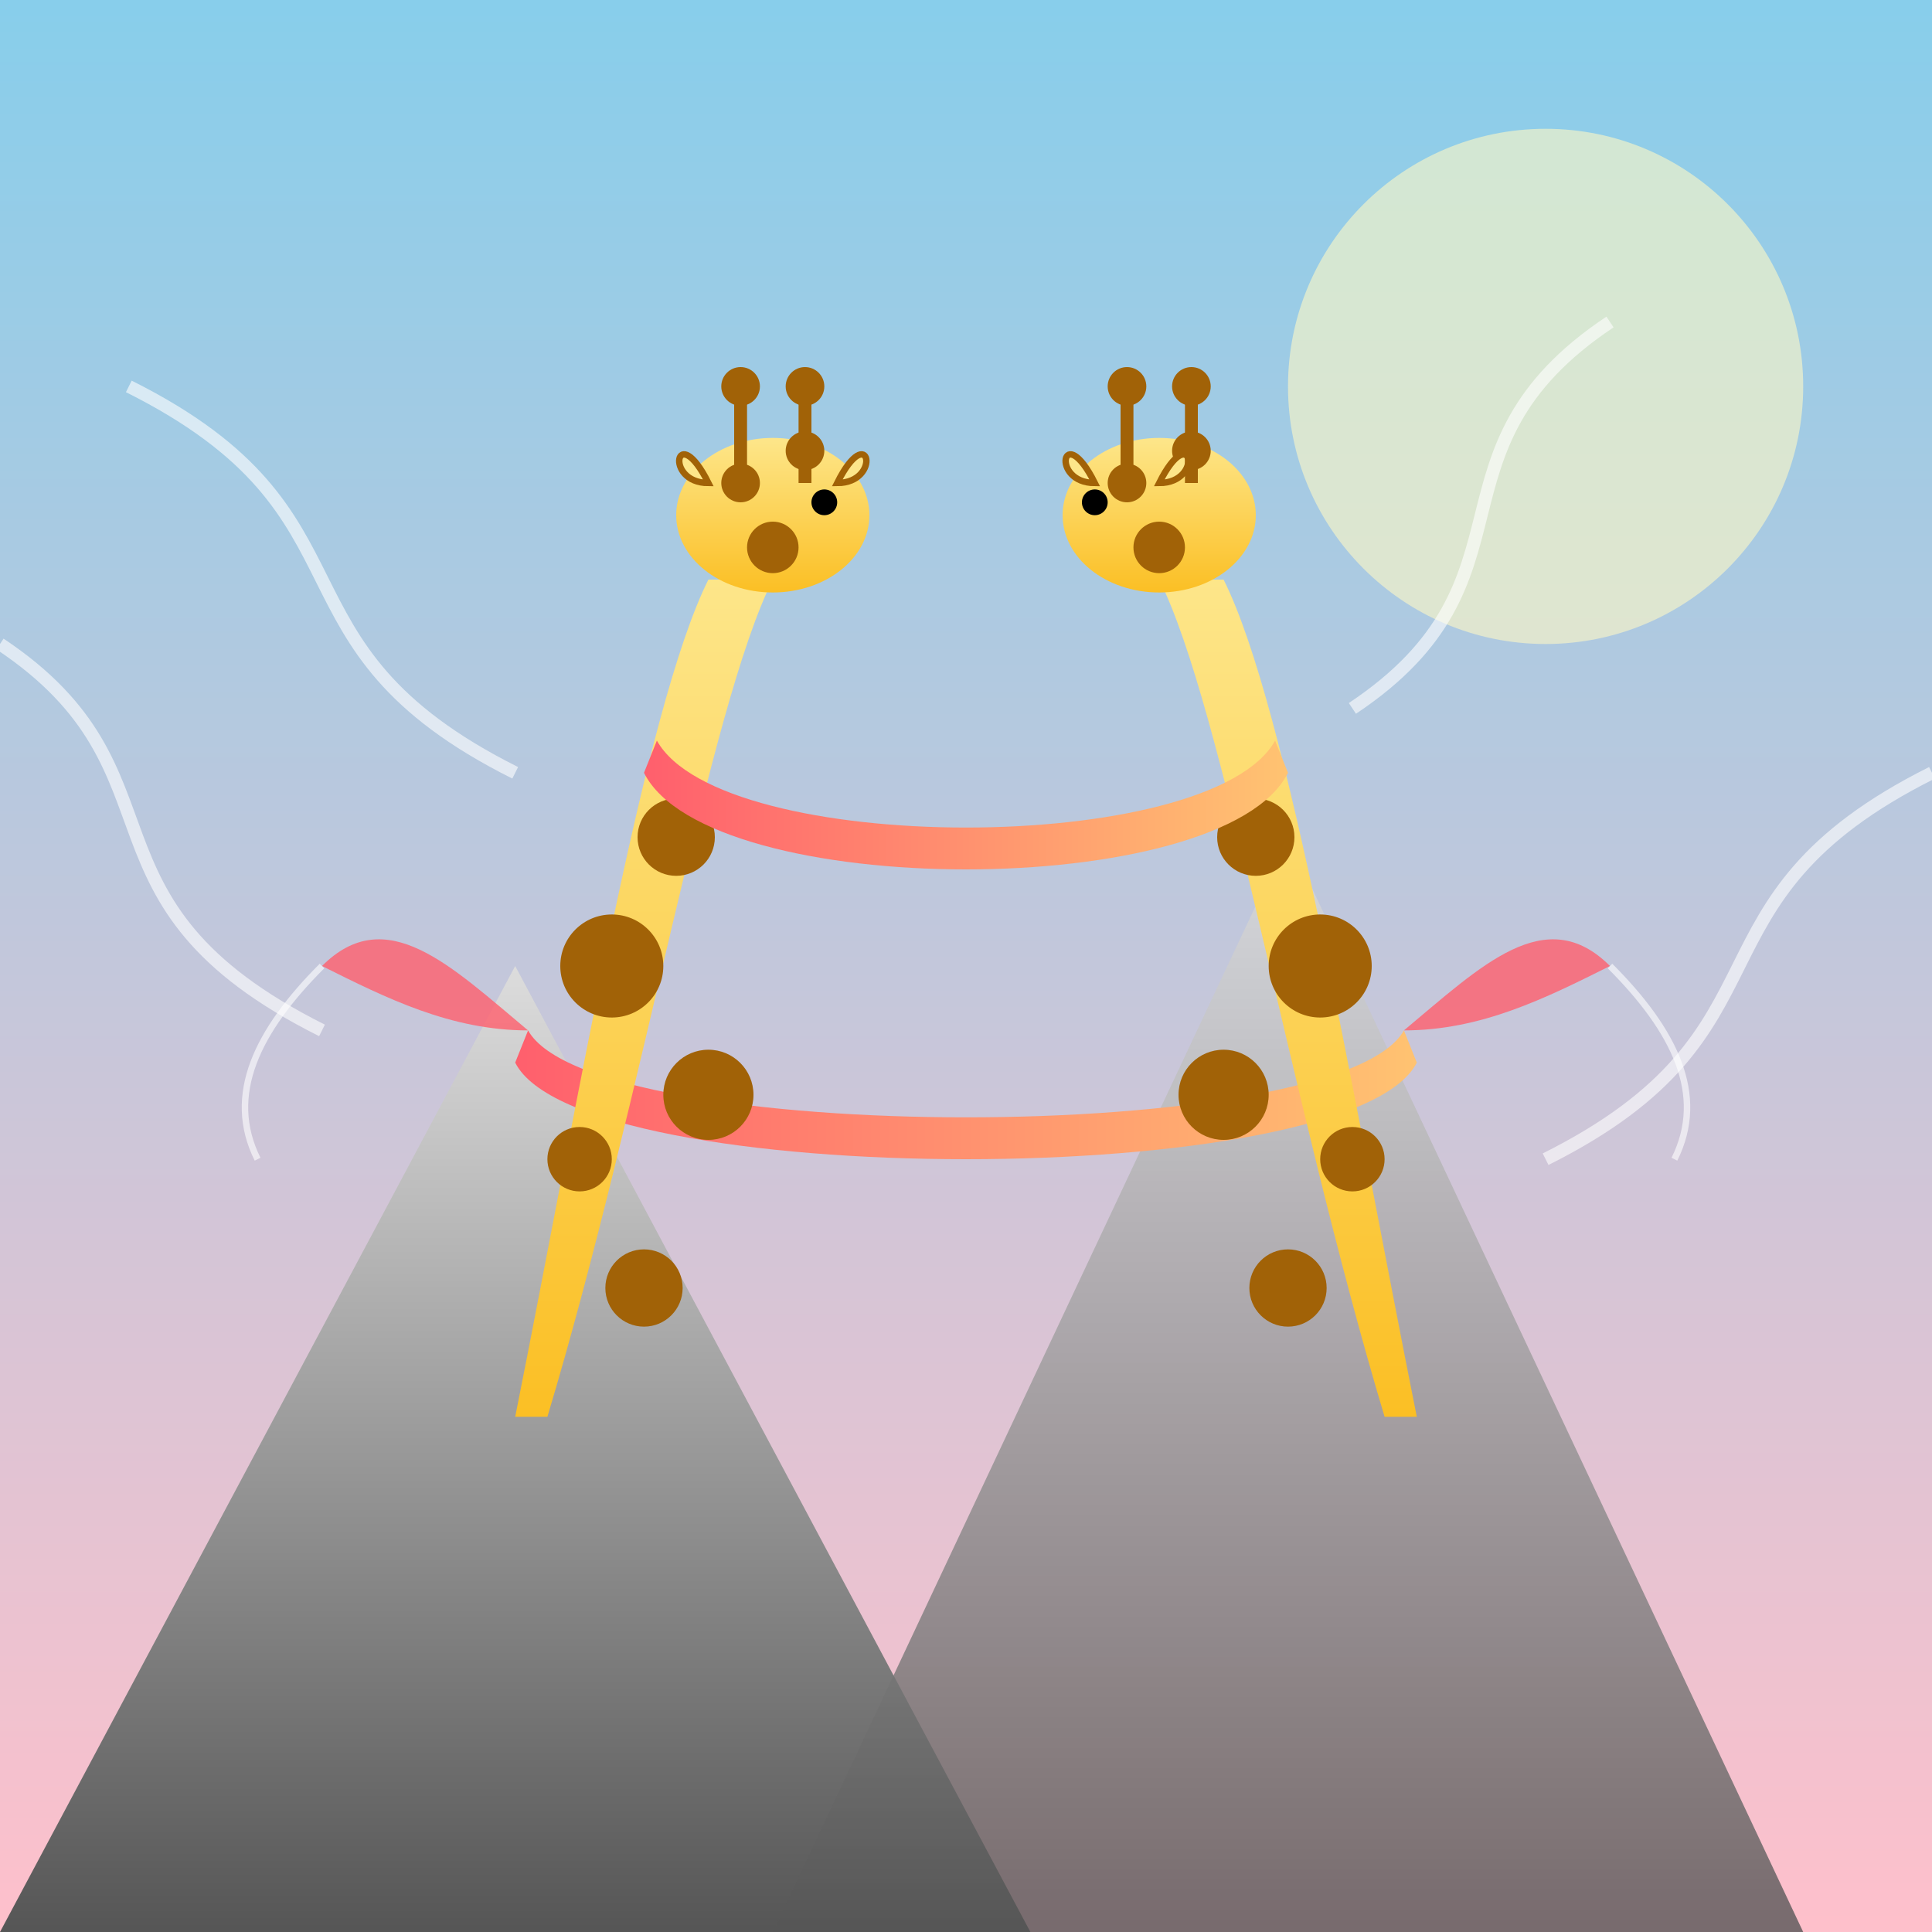 <svg xmlns="http://www.w3.org/2000/svg" viewBox="0 0 300 300">
  <defs>
    <linearGradient id="skyGradient" x1="0%" y1="0%" x2="0%" y2="100%">
      <stop offset="0%" stop-color="#87CEEB"/>
      <stop offset="100%" stop-color="#FFC0CB"/>
    </linearGradient>
    <linearGradient id="mountainGradient" x1="0" y1="0" x2="0" y2="1">
      <stop offset="0%" stop-color="#DDD"/>
      <stop offset="1" stop-color="#555"/>
    </linearGradient>
    <linearGradient id="giraffeGradient" x1="0%" y1="0%" x2="0%" y2="100%">
      <stop offset="0%" stop-color="#FDE68A"/>
      <stop offset="100%" stop-color="#FBBF24"/>
    </linearGradient>
    <linearGradient id="scarfGradient" x1="0%" y1="0%" x2="100%" y2="0%">
      <stop offset="0%" stop-color="#FF5F6D"/>
      <stop offset="100%" stop-color="#FFC371"/>
    </linearGradient>
    <filter id="shadow" x="-50%" y="-50%" width="200%" height="200%">
      <feDropShadow dx="2" dy="4" stdDeviation="2" flood-color="#000" flood-opacity="0.4"/>
    </filter>
  </defs>
  <!-- Background -->
  <rect width="300" height="300" fill="url(#skyGradient)"/>
  <circle cx="240" cy="60" r="40" fill="#FFF9C4" opacity="0.6"/>
  <!-- Mountains -->
  <polygon points="0,300 80,150 160,300" fill="url(#mountainGradient)"/>
  <polygon points="120,300 200,130 280,300" fill="url(#mountainGradient)" opacity="0.8"/>
  <!-- Wind lines -->
  <g fill="none" stroke="#fff" stroke-width="2" stroke-opacity="0.6">
    <path d="M20,60 C60,80 40,100 80,120"/>
    <path d="M250,50 C220,70 240,90 210,110"/>
    <path d="M0,100 C30,120 10,140 50,160"/>
    <path d="M300,120 C260,140 280,160 240,180"/>
  </g>
  <!-- Scarf loop under giraffes -->
  <path d="M80,165 C90,185 210,185 220,165 L218,160 C208,178 92,178 82,160 Z" fill="url(#scarfGradient)" filter="url(#shadow)"/>
  <!-- Giraffe 1 -->
  <g filter="url(#shadow)">
    <path d="M80,220 C90,170 100,110 110,90 L120,90 C110,110 100,170 85,220 Z" fill="url(#giraffeGradient)"/>
    <g fill="#A16207">
      <circle cx="95" cy="150" r="8"/>
      <circle cx="105" cy="130" r="6"/>
      <circle cx="90" cy="180" r="5"/>
      <circle cx="110" cy="170" r="7"/>
      <circle cx="100" cy="200" r="6"/>
    </g>
    <ellipse cx="120" cy="80" rx="15" ry="12" fill="url(#giraffeGradient)"/>
    <g fill="#A16207">
      <circle cx="115" cy="75" r="3"/>
      <circle cx="125" cy="70" r="3"/>
      <circle cx="120" cy="85" r="4"/>
    </g>
    <path d="M130,75 C135,65 137,75 130,75 Z" fill="#FDE68A" stroke="#A16207" stroke-width="1"/>
    <path d="M110,75 C105,65 103,75 110,75 Z" fill="#FDE68A" stroke="#A16207" stroke-width="1"/>
    <line x1="125" y1="75" x2="125" y2="60" stroke="#A16207" stroke-width="2"/>
    <circle cx="125" cy="60" r="3" fill="#A16207"/>
    <line x1="115" y1="75" x2="115" y2="60" stroke="#A16207" stroke-width="2"/>
    <circle cx="115" cy="60" r="3" fill="#A16207"/>
    <circle cx="128" cy="78" r="2" fill="#000"/>
  </g>
  <!-- Giraffe 2 -->
  <g filter="url(#shadow)">
    <path d="M220,220 C210,170 200,110 190,90 L180,90 C190,110 200,170 215,220 Z" fill="url(#giraffeGradient)"/>
    <g fill="#A16207">
      <circle cx="205" cy="150" r="8"/>
      <circle cx="195" cy="130" r="6"/>
      <circle cx="210" cy="180" r="5"/>
      <circle cx="190" cy="170" r="7"/>
      <circle cx="200" cy="200" r="6"/>
    </g>
    <ellipse cx="180" cy="80" rx="15" ry="12" fill="url(#giraffeGradient)"/>
    <g fill="#A16207">
      <circle cx="175" cy="75" r="3"/>
      <circle cx="185" cy="70" r="3"/>
      <circle cx="180" cy="85" r="4"/>
    </g>
    <path d="M180,75 C185,65 187,75 180,75 Z" fill="#FDE68A" stroke="#A16207" stroke-width="1"/>
    <path d="M170,75 C165,65 163,75 170,75 Z" fill="#FDE68A" stroke="#A16207" stroke-width="1"/>
    <line x1="175" y1="75" x2="175" y2="60" stroke="#A16207" stroke-width="2"/>
    <circle cx="175" cy="60" r="3" fill="#A16207"/>
    <line x1="185" y1="75" x2="185" y2="60" stroke="#A16207" stroke-width="2"/>
    <circle cx="185" cy="60" r="3" fill="#A16207"/>
    <circle cx="170" cy="78" r="2" fill="#000"/>
  </g>
  <!-- Scarf loop above giraffes -->
  <path d="M100,120 C110,140 190,140 200,120 L198,115 C188,133 112,133 102,115 Z" fill="url(#scarfGradient)" filter="url(#shadow)"/>
  <!-- Scarf ends -->
  <path d="M82,160 C70,150 60,140 50,150 C60,155 70,160 82,160 Z" fill="#FF5F6D" fill-opacity="0.8"/>
  <path d="M218,160 C230,150 240,140 250,150 C240,155 230,160 218,160 Z" fill="#FF5F6D" fill-opacity="0.8"/>
  <!-- Additional wind swirls around scarf ends -->
  <g fill="none" stroke="#fff" stroke-width="1" stroke-opacity="0.6">
    <path d="M50,150 C40,160 35,170 40,180"/>
    <path d="M250,150 C260,160 265,170 260,180"/>
  </g>
</svg>